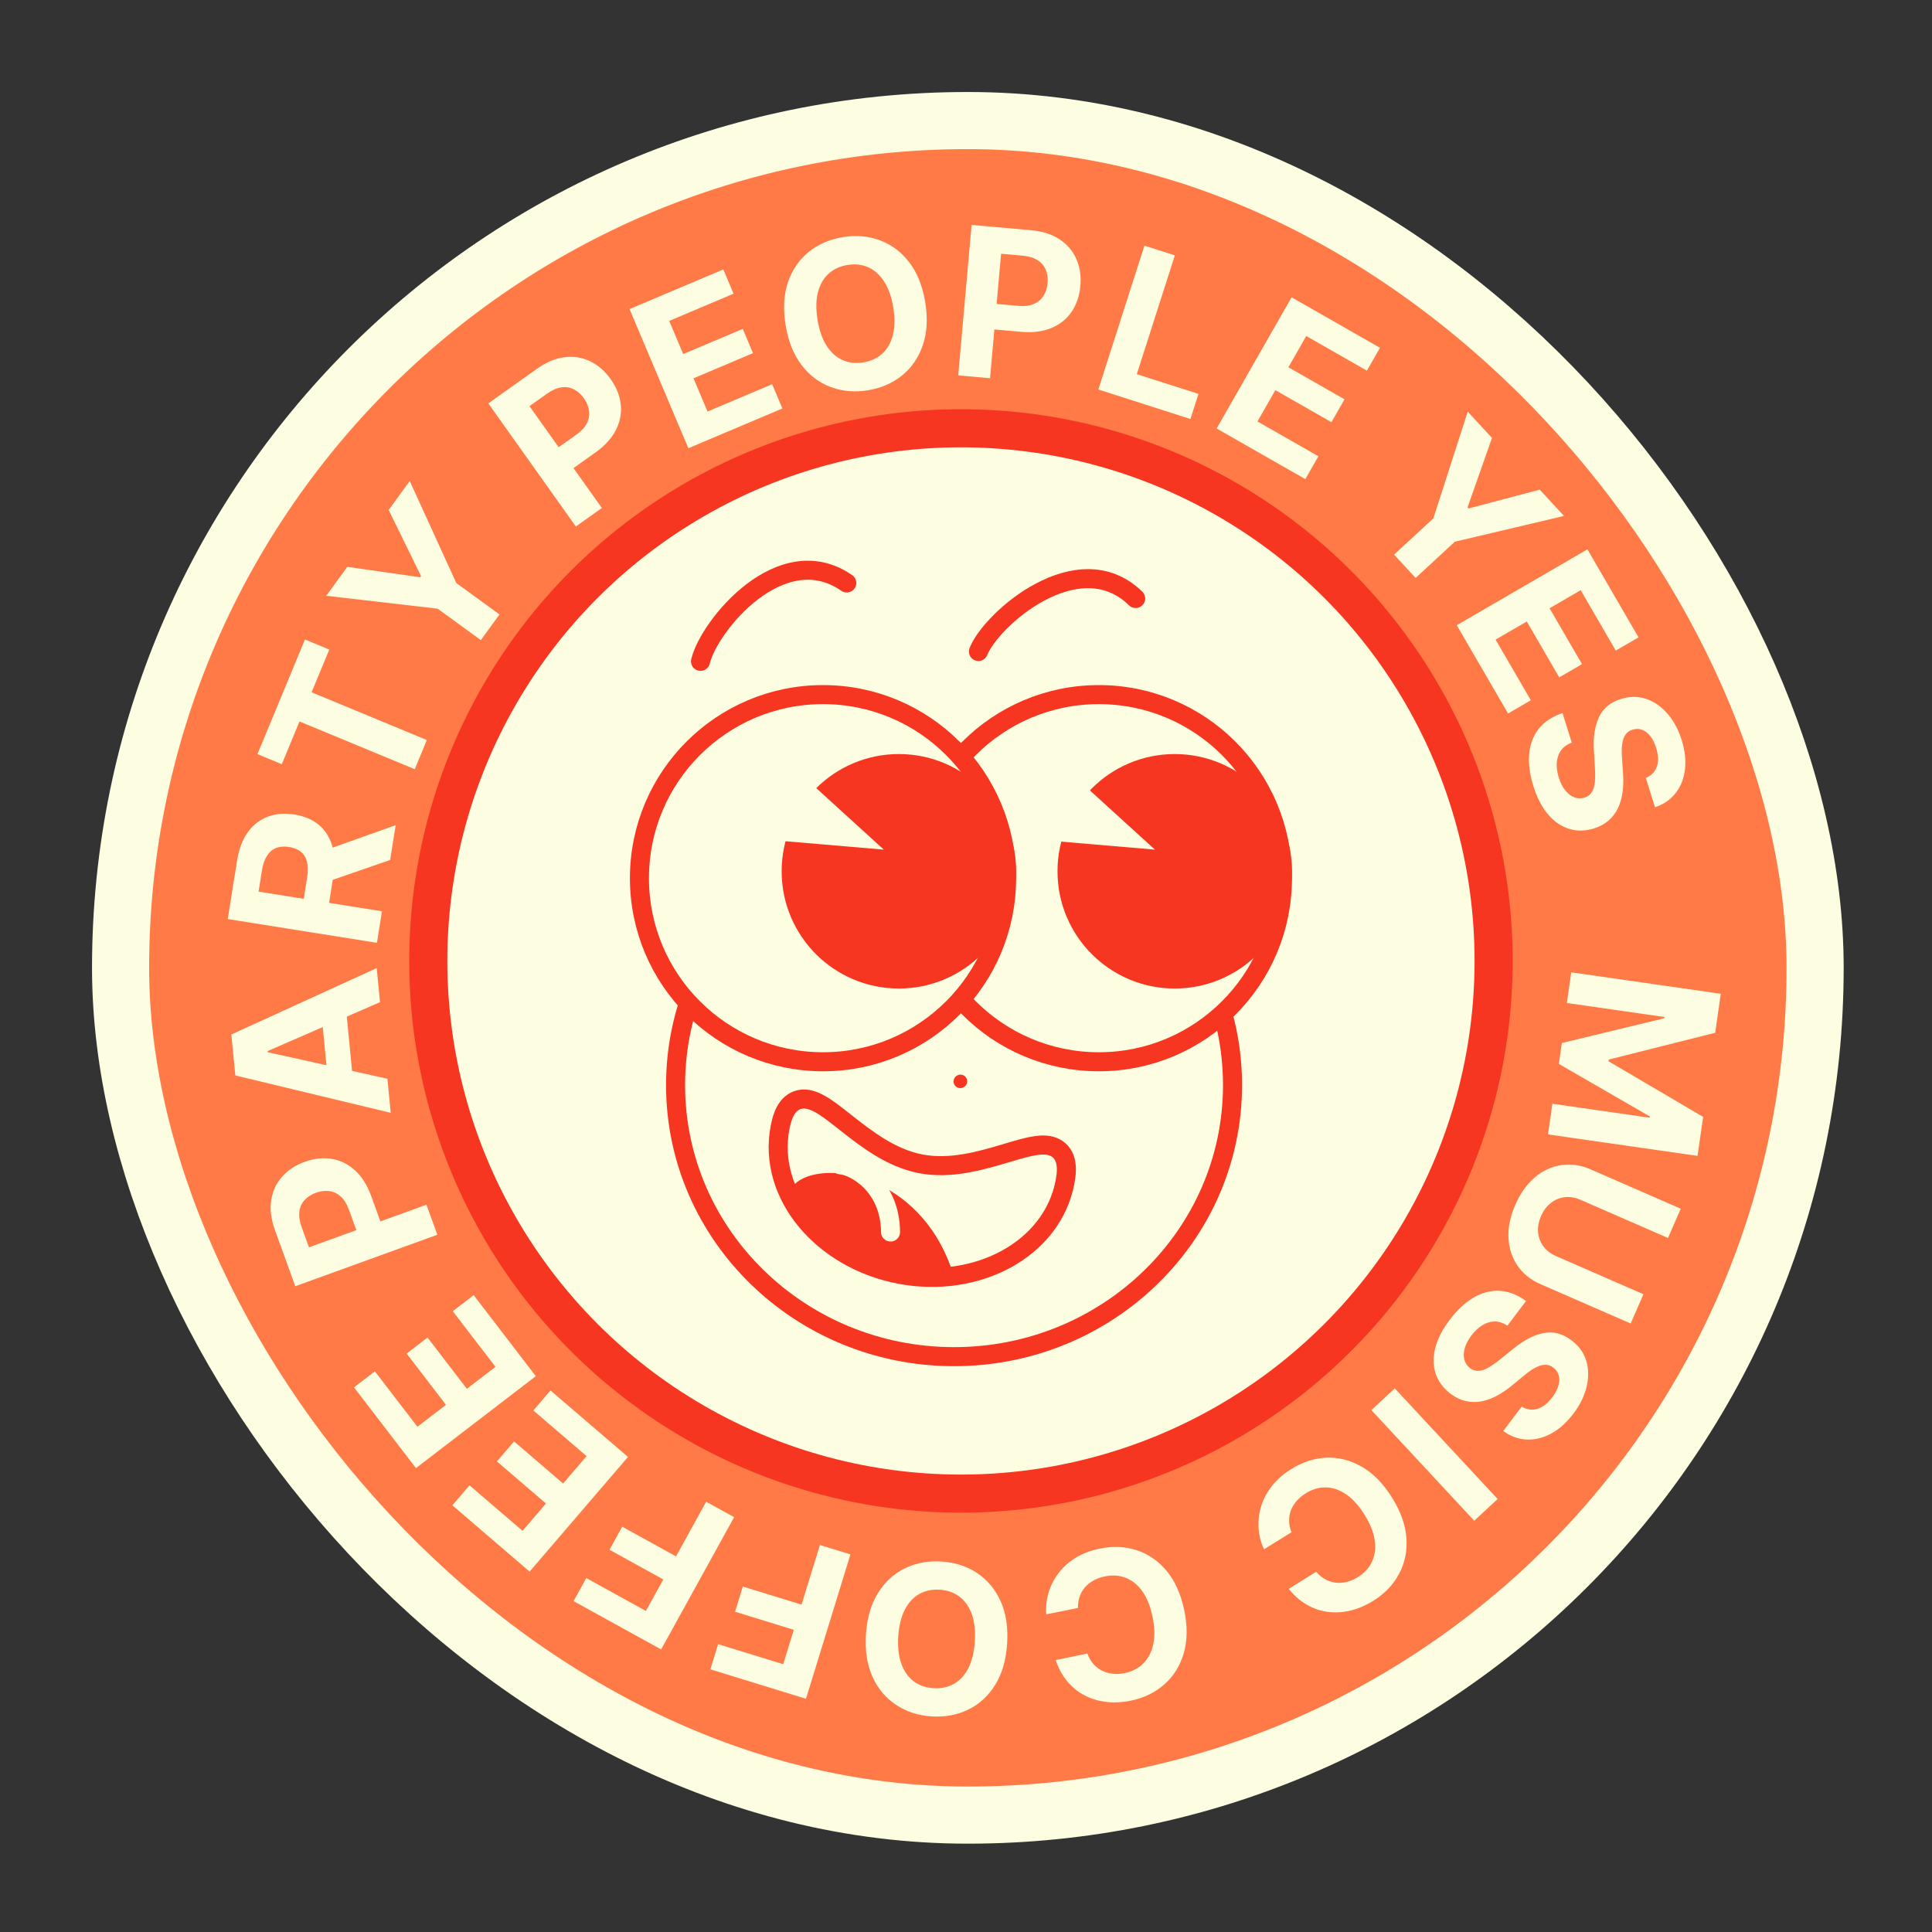<svg width="191" height="191" viewBox="0 0 191 191" fill="none" xmlns="http://www.w3.org/2000/svg">
<rect x="0" y="0" width="191" height="191" fill="#333333" stroke="none"/>
<rect x="11.92" y="11.919" width="167.525" height="167.525" rx="83.762" fill="#FF7A47"/>
<rect x="11.92" y="11.919" width="167.525" height="167.525" rx="83.762" stroke="#FDFDE2" stroke-width="5.647"/>
<circle cx="95.001" cy="95" r="52.66" fill="#FDFDE2" stroke="#F63621" stroke-width="3.765"/>
<path d="M121.849 107.272C121.849 122.123 109.5 134.121 94.319 134.121C79.137 134.121 66.788 122.123 66.788 107.272C66.788 92.421 79.137 80.423 94.319 80.423C109.5 80.423 121.849 92.421 121.849 107.272Z" fill="#FDFDE2" stroke="#F63621" stroke-width="1.882"/>
<circle cx="19.09" cy="19.09" r="18.149" transform="matrix(-1 0 0 1 127.726 67.729)" fill="#FDFDE2" stroke="#F63621" stroke-width="1.882"/>
<circle cx="11.59" cy="11.59" r="11.59" transform="matrix(-1 0 0 1 127.726 74.547)" fill="#F63621"/>
<path d="M114.178 83.996L105.784 76.352L101.688 82.929L114.178 83.996Z" fill="#FDFDE2"/>
<circle cx="19.09" cy="19.09" r="18.149" transform="matrix(-1 0 0 1 100.455 67.729)" fill="#FDFDE2" stroke="#F63621" stroke-width="1.882"/>
<circle cx="11.59" cy="11.59" r="11.59" transform="matrix(-1 0 0 1 100.455 74.547)" fill="#F63621"/>
<path d="M87.376 83.996L78.981 76.352L74.885 82.929L87.376 83.996Z" fill="#FDFDE2"/>
<path d="M105.287 116.866C104.007 123.547 96.546 127.439 88.939 125.982C81.331 124.525 75.837 118.151 77.116 111.47C77.27 110.669 77.498 109.985 77.869 109.487C78.283 108.933 78.859 108.636 79.528 108.651C80.112 108.665 80.674 108.916 81.156 109.195C81.655 109.484 82.187 109.875 82.729 110.293C82.987 110.493 83.252 110.702 83.524 110.916C85.6 112.552 88.06 114.49 91.031 115.059C94.001 115.628 97.003 114.736 99.538 113.983C99.869 113.884 100.192 113.788 100.506 113.698C101.164 113.509 101.803 113.343 102.373 113.259C102.925 113.177 103.539 113.152 104.087 113.355C104.715 113.588 105.14 114.077 105.32 114.745C105.481 115.345 105.44 116.065 105.287 116.866Z" fill="#FDFDE2" stroke="#F63621" stroke-width="1.882"/>
<path d="M78.52 117.101C81.116 114.505 90.817 115.939 94.098 125.539C94.098 125.539 90.852 126.837 85.011 124.241C79.169 121.645 78.52 117.101 78.52 117.101Z" fill="#F63621"/>
<path d="M88.04 121.797C88 117.129 84.424 115.228 83.063 115.153" stroke="#FDFDE2" stroke-width="1.882" stroke-linecap="round"/>
<path d="M83.712 57.634C77.222 53.129 70.082 61.885 69.254 65.38" stroke="#F63621" stroke-width="1.882" stroke-linecap="round"/>
<path d="M112.272 59.168C106.619 53.648 97.993 61.206 96.729 64.407" stroke="#F63621" stroke-width="1.882" stroke-linecap="round"/>
<path d="M94.298 107.105C94.406 107.456 94.782 107.65 95.139 107.539C95.496 107.428 95.699 107.054 95.592 106.703C95.484 106.352 95.108 106.158 94.751 106.269C94.394 106.38 94.191 106.754 94.298 107.105Z" fill="#F63621"/>
<path d="M170.119 98.246L169.566 102.101L159.049 104.747L159.024 104.92L168.373 110.417L167.82 114.272L153.036 112.15L153.471 109.119L163.093 110.499L163.111 110.377L154.11 105.18L154.406 103.116L164.541 100.665L164.559 100.543L154.9 99.157L155.335 96.125L170.119 98.246Z" fill="#FDFDE2"/>
<path d="M162.473 127.949L161.211 130.843L152.321 126.965C151.322 126.53 150.553 125.91 150.012 125.107C149.47 124.308 149.175 123.392 149.127 122.358C149.084 121.326 149.309 120.244 149.803 119.112C150.299 117.976 150.939 117.072 151.725 116.402C152.515 115.734 153.388 115.327 154.342 115.181C155.297 115.035 156.273 115.18 157.272 115.615L166.162 119.493L164.899 122.388L156.256 118.617C155.735 118.39 155.222 118.302 154.717 118.352C154.211 118.407 153.75 118.593 153.336 118.911C152.921 119.229 152.593 119.666 152.35 120.223C152.105 120.785 152.008 121.323 152.059 121.839C152.108 122.358 152.285 122.821 152.592 123.225C152.896 123.633 153.309 123.951 153.83 124.179L162.473 127.949Z" fill="#FDFDE2"/>
<path d="M150.438 139.055C150.942 139.363 151.458 139.439 151.985 139.282C152.511 139.126 153.003 138.745 153.46 138.14C153.771 137.729 153.975 137.338 154.073 136.966C154.174 136.598 154.181 136.262 154.094 135.959C154.004 135.659 153.831 135.412 153.575 135.219C153.367 135.05 153.147 134.954 152.915 134.931C152.68 134.911 152.438 134.945 152.19 135.031C151.945 135.121 151.694 135.248 151.436 135.412C151.181 135.58 150.927 135.771 150.672 135.987L149.607 136.864C149.098 137.296 148.582 137.656 148.06 137.944C147.538 138.232 147.015 138.427 146.492 138.532C145.968 138.636 145.448 138.63 144.933 138.514C144.414 138.402 143.905 138.161 143.405 137.79C142.679 137.235 142.187 136.571 141.931 135.798C141.675 135.032 141.66 134.192 141.887 133.279C142.115 132.372 142.596 131.434 143.328 130.465C144.055 129.503 144.836 128.776 145.67 128.285C146.501 127.798 147.357 127.573 148.236 127.611C149.117 127.655 149.994 127.991 150.865 128.619L149.023 131.057C148.603 130.782 148.183 130.645 147.763 130.644C147.344 130.65 146.938 130.773 146.544 131.012C146.151 131.257 145.791 131.597 145.462 132.032C145.14 132.458 144.922 132.876 144.809 133.284C144.692 133.695 144.679 134.072 144.768 134.414C144.857 134.755 145.045 135.035 145.332 135.252C145.6 135.454 145.885 135.544 146.188 135.523C146.487 135.506 146.815 135.394 147.172 135.188C147.526 134.986 147.919 134.708 148.352 134.352L149.658 133.301C150.662 132.481 151.643 131.977 152.603 131.788C153.562 131.599 154.48 131.839 155.358 132.508C156.082 133.049 156.568 133.718 156.814 134.513C157.057 135.312 157.072 136.167 156.858 137.079C156.645 137.99 156.21 138.88 155.553 139.749C154.885 140.633 154.15 141.291 153.35 141.722C152.546 142.156 151.735 142.354 150.918 142.315C150.1 142.276 149.332 141.994 148.613 141.469L150.438 139.055Z" fill="#FDFDE2"/>
<path d="M145.745 150.342L135.575 139.405L137.887 137.255L148.057 148.192L145.745 150.342Z" fill="#FDFDE2"/>
<path d="M127.409 157.078L130.117 155.383C130.385 155.703 130.681 155.951 131.004 156.127C131.329 156.308 131.672 156.42 132.032 156.464C132.392 156.508 132.761 156.484 133.139 156.391C133.513 156.3 133.881 156.142 134.243 155.915C134.899 155.504 135.367 154.984 135.65 154.354C135.935 153.729 136.018 153.023 135.899 152.237C135.782 151.455 135.449 150.626 134.9 149.748C134.335 148.845 133.726 148.171 133.074 147.725C132.418 147.281 131.748 147.055 131.066 147.046C130.384 147.037 129.723 147.233 129.084 147.632C128.726 147.857 128.424 148.112 128.178 148.398C127.929 148.686 127.741 148.995 127.615 149.326C127.493 149.661 127.435 150.01 127.444 150.372C127.448 150.736 127.525 151.106 127.675 151.483L124.96 153.165C124.666 152.541 124.49 151.87 124.433 151.155C124.373 150.447 124.446 149.733 124.65 149.015C124.853 148.303 125.2 147.621 125.692 146.968C126.183 146.323 126.834 145.746 127.646 145.238C128.775 144.531 129.944 144.155 131.154 144.108C132.36 144.065 133.524 144.366 134.645 145.012C135.762 145.66 136.752 146.673 137.613 148.049C138.478 149.43 138.953 150.767 139.04 152.06C139.127 153.353 138.884 154.532 138.311 155.596C137.741 156.664 136.9 157.547 135.787 158.243C135.054 158.702 134.309 159.025 133.554 159.211C132.794 159.4 132.048 159.448 131.314 159.357C130.582 159.27 129.886 159.038 129.225 158.66C128.56 158.285 127.955 157.758 127.409 157.078Z" fill="#FDFDE2"/>
<path d="M104.37 164.116L107.498 163.47C107.639 163.863 107.83 164.198 108.071 164.476C108.313 164.759 108.595 164.983 108.917 165.15C109.24 165.317 109.594 165.422 109.981 165.466C110.362 165.512 110.763 165.491 111.182 165.405C111.939 165.248 112.559 164.924 113.043 164.432C113.528 163.944 113.852 163.311 114.014 162.533C114.177 161.76 114.153 160.866 113.944 159.852C113.728 158.809 113.393 157.965 112.937 157.32C112.476 156.675 111.927 156.23 111.29 155.984C110.654 155.739 109.967 155.692 109.229 155.845C108.814 155.93 108.442 156.064 108.113 156.246C107.778 156.43 107.495 156.655 107.262 156.921C107.03 157.192 106.855 157.499 106.737 157.841C106.614 158.184 106.558 158.558 106.567 158.964L103.436 159.596C103.378 158.908 103.447 158.218 103.642 157.528C103.833 156.843 104.149 156.199 104.59 155.597C105.028 155 105.591 154.481 106.28 154.041C106.964 153.607 107.776 153.293 108.714 153.099C110.018 152.829 111.246 152.884 112.396 153.261C113.542 153.64 114.528 154.328 115.354 155.324C116.175 156.32 116.75 157.614 117.079 159.204C117.409 160.799 117.389 162.218 117.02 163.461C116.652 164.704 116.013 165.724 115.106 166.522C114.2 167.325 113.104 167.859 111.818 168.125C110.971 168.3 110.161 168.343 109.388 168.255C108.61 168.167 107.893 167.953 107.237 167.612C106.582 167.276 106.01 166.816 105.522 166.231C105.029 165.648 104.645 164.943 104.37 164.116Z" fill="#FDFDE2"/>
<path d="M85.607 161.598C85.708 159.973 86.101 158.609 86.788 157.506C87.47 156.404 88.358 155.584 89.453 155.048C90.543 154.516 91.746 154.291 93.061 154.372C94.385 154.454 95.556 154.829 96.571 155.495C97.587 156.162 98.365 157.085 98.906 158.263C99.447 159.441 99.668 160.84 99.567 162.461C99.467 164.087 99.076 165.451 98.394 166.553C97.712 167.656 96.826 168.473 95.736 169.005C94.646 169.541 93.439 169.769 92.114 169.687C90.799 169.605 89.634 169.231 88.618 168.565C87.597 167.902 86.816 166.982 86.275 165.804C85.729 164.626 85.507 163.224 85.607 161.598ZM88.802 161.796C88.737 162.849 88.84 163.746 89.111 164.489C89.377 165.231 89.782 165.807 90.327 166.215C90.871 166.624 91.525 166.852 92.286 166.899C93.048 166.946 93.725 166.8 94.315 166.462C94.906 166.123 95.382 165.602 95.742 164.899C96.097 164.195 96.307 163.317 96.372 162.264C96.437 161.211 96.337 160.313 96.071 159.571C95.8 158.828 95.393 158.253 94.848 157.844C94.303 157.435 93.65 157.207 92.888 157.16C92.126 157.113 91.45 157.259 90.859 157.597C90.269 157.936 89.795 158.457 89.44 159.161C89.08 159.864 88.868 160.743 88.802 161.796Z" fill="#FDFDE2"/>
<path d="M84.075 153.67L79.68 167.944L70.229 165.033L70.995 162.545L77.428 164.526L78.475 161.125L72.67 159.337L73.436 156.849L79.242 158.637L81.057 152.741L84.075 153.67Z" fill="#FDFDE2"/>
<path d="M72.576 149.989L65.362 163.066L56.704 158.29L57.961 156.01L63.855 159.261L65.574 156.145L60.255 153.211L61.512 150.931L66.831 153.865L69.811 148.463L72.576 149.989Z" fill="#FDFDE2"/>
<path d="M62.083 144.035L52.358 155.371L44.72 148.818L46.415 146.842L51.657 151.339L53.974 148.638L49.125 144.478L50.82 142.502L55.669 146.662L57.991 143.955L52.727 139.44L54.422 137.464L62.083 144.035Z" fill="#FDFDE2"/>
<path d="M52.971 136.049L41.122 145.14L34.996 137.155L37.061 135.571L41.265 141.05L44.089 138.884L40.2 133.815L42.265 132.23L46.154 137.299L48.983 135.128L44.762 129.626L46.827 128.041L52.971 136.049Z" fill="#FDFDE2"/>
<path d="M43.235 122.069L29.193 127.158L27.186 121.618C26.8 120.553 26.674 119.572 26.809 118.675C26.94 117.78 27.293 117.006 27.868 116.352C28.437 115.696 29.188 115.199 30.12 114.861C31.052 114.523 31.948 114.426 32.807 114.57C33.666 114.714 34.432 115.095 35.106 115.715C35.779 116.329 36.311 117.176 36.702 118.255L37.981 121.786L35.602 122.648L34.497 119.597C34.29 119.025 34.021 118.59 33.69 118.291C33.353 117.989 32.975 117.811 32.557 117.755C32.133 117.697 31.69 117.752 31.228 117.919C30.762 118.088 30.389 118.329 30.11 118.643C29.824 118.953 29.653 119.33 29.597 119.775C29.536 120.221 29.61 120.732 29.819 121.308L30.544 123.31L42.159 119.1L43.235 122.069Z" fill="#FDFDE2"/>
<path d="M38.3 106.646L38.626 110.014L23.264 106.32L22.872 102.27L37.243 95.708L37.568 99.076L26.46 103.908L26.471 104.024L38.3 106.646ZM32.477 107.422L31.708 99.466L34.162 99.229L34.931 107.185L32.477 107.422Z" fill="#FDFDE2"/>
<path d="M37.266 93.208L22.517 90.86L23.443 85.041C23.62 83.927 23.971 83.008 24.495 82.284C25.014 81.555 25.67 81.041 26.46 80.744C27.247 80.441 28.128 80.367 29.102 80.522C30.082 80.678 30.891 81.023 31.529 81.558C32.163 82.092 32.603 82.79 32.85 83.651C33.098 84.508 33.132 85.503 32.951 86.636L32.331 90.532L29.825 90.133L30.365 86.741C30.459 86.146 30.456 85.638 30.356 85.218C30.255 84.799 30.057 84.467 29.761 84.223C29.466 83.974 29.076 83.811 28.591 83.734C28.101 83.656 27.673 83.689 27.305 83.832C26.939 83.97 26.637 84.225 26.401 84.596C26.161 84.962 25.993 85.444 25.897 86.045L25.562 88.147L37.762 90.09L37.266 93.208ZM31.822 84.174L39.117 81.577L38.569 85.019L31.286 87.537L31.822 84.174Z" fill="#FDFDE2"/>
<path d="M27.859 75.549L25.454 74.553L30.148 63.221L32.553 64.217L30.803 68.441L42.197 73.16L41.002 76.044L29.609 71.325L27.859 75.549Z" fill="#FDFDE2"/>
<path d="M32.253 58.9L34.334 56.04L41.539 57.07L41.625 56.952L38.426 50.414L40.507 47.554L45.111 57.639L49.38 60.745L47.536 63.281L43.266 60.175L32.253 58.9Z" fill="#FDFDE2"/>
<path d="M56.928 52.05L48.275 39.877L53.078 36.464C54.001 35.807 54.913 35.424 55.813 35.315C56.711 35.202 57.551 35.335 58.334 35.715C59.119 36.088 59.798 36.679 60.373 37.487C60.947 38.296 61.28 39.133 61.37 39.999C61.461 40.865 61.298 41.706 60.882 42.521C60.469 43.333 59.795 44.072 58.86 44.736L55.798 46.912L54.332 44.85L56.977 42.97C57.473 42.617 57.82 42.242 58.02 41.844C58.221 41.438 58.292 41.027 58.234 40.609C58.177 40.184 58.006 39.772 57.722 39.372C57.434 38.968 57.102 38.673 56.726 38.487C56.35 38.294 55.941 38.231 55.498 38.295C55.052 38.356 54.579 38.563 54.08 38.918L52.344 40.152L59.501 50.221L56.928 52.05Z" fill="#FDFDE2"/>
<path d="M68.054 44.312L62.236 30.557L71.504 26.637L72.519 29.035L66.158 31.725L67.545 35.002L73.428 32.514L74.442 34.912L68.559 37.4L69.948 40.685L76.335 37.983L77.349 40.381L68.054 44.312Z" fill="#FDFDE2"/>
<path d="M91.47 29.885C91.733 31.492 91.651 32.91 91.225 34.137C90.805 35.363 90.12 36.359 89.171 37.124C88.226 37.884 87.103 38.37 85.803 38.583C84.493 38.796 83.269 38.69 82.131 38.265C80.992 37.84 80.029 37.113 79.24 36.084C78.452 35.055 77.927 33.739 77.666 32.137C77.403 30.529 77.483 29.112 77.903 27.886C78.324 26.66 79.007 25.667 79.952 24.907C80.896 24.142 82.023 23.653 83.333 23.439C84.633 23.227 85.853 23.334 86.991 23.759C88.133 24.178 89.099 24.902 89.887 25.931C90.68 26.96 91.208 28.277 91.47 29.885ZM88.311 30.4C88.141 29.359 87.842 28.506 87.413 27.842C86.989 27.177 86.467 26.706 85.845 26.428C85.223 26.15 84.536 26.073 83.783 26.196C83.029 26.319 82.402 26.611 81.901 27.072C81.4 27.533 81.052 28.146 80.856 28.912C80.666 29.677 80.656 30.58 80.825 31.621C80.995 32.663 81.292 33.516 81.716 34.18C82.144 34.844 82.669 35.315 83.291 35.593C83.913 35.871 84.6 35.949 85.353 35.826C86.107 35.703 86.734 35.411 87.235 34.95C87.736 34.489 88.082 33.876 88.272 33.111C88.468 32.345 88.481 31.442 88.311 30.4Z" fill="#FDFDE2"/>
<path d="M94.73 37.112L96.053 22.236L101.922 22.758C103.05 22.858 103.992 23.159 104.748 23.661C105.504 24.158 106.057 24.805 106.406 25.602C106.76 26.395 106.893 27.285 106.805 28.273C106.717 29.261 106.427 30.114 105.934 30.831C105.44 31.549 104.77 32.083 103.924 32.432C103.083 32.782 102.091 32.906 100.948 32.804L97.207 32.471L97.431 29.951L100.664 30.238C101.269 30.292 101.777 30.232 102.188 30.059C102.604 29.881 102.925 29.615 103.152 29.259C103.384 28.899 103.522 28.474 103.566 27.985C103.61 27.491 103.549 27.052 103.383 26.666C103.222 26.276 102.952 25.961 102.573 25.723C102.195 25.479 101.701 25.33 101.09 25.276L98.969 25.087L97.875 37.392L94.73 37.112Z" fill="#FDFDE2"/>
<path d="M108.583 38.506L113.14 24.283L116.147 25.246L112.385 36.99L118.482 38.943L117.688 41.423L108.583 38.506Z" fill="#FDFDE2"/>
<path d="M120.28 42.362L127.687 29.392L136.426 34.383L135.135 36.643L129.138 33.219L127.373 36.309L132.92 39.477L131.629 41.738L126.082 38.57L124.314 41.667L130.336 45.106L129.045 47.367L120.28 42.362Z" fill="#FDFDE2"/>
<path d="M145.101 40.697L147.5 43.296L145.084 50.161L145.183 50.269L152.219 48.408L154.618 51.007L143.828 53.553L139.949 57.135L137.822 54.83L141.701 51.249L145.101 40.697Z" fill="#FDFDE2"/>
<path d="M144.019 61.809L156.934 54.308L161.988 63.01L159.737 64.317L156.268 58.346L153.191 60.133L156.4 65.657L154.148 66.965L150.94 61.441L147.856 63.232L151.34 69.229L149.088 70.537L144.019 61.809Z" fill="#FDFDE2"/>
<path d="M162.711 76.915C163.255 76.684 163.617 76.309 163.796 75.79C163.975 75.27 163.952 74.649 163.726 73.925C163.572 73.433 163.373 73.039 163.128 72.744C162.888 72.447 162.619 72.246 162.321 72.14C162.025 72.039 161.723 72.037 161.417 72.132C161.159 72.202 160.953 72.325 160.799 72.501C160.646 72.681 160.533 72.897 160.459 73.149C160.389 73.4 160.346 73.678 160.329 73.984C160.317 74.288 160.325 74.607 160.353 74.939L160.446 76.316C160.501 76.981 160.493 77.61 160.423 78.202C160.354 78.794 160.209 79.334 159.989 79.82C159.769 80.306 159.462 80.725 159.067 81.078C158.674 81.434 158.182 81.708 157.589 81.898C156.715 82.166 155.889 82.179 155.111 81.938C154.339 81.7 153.648 81.223 153.037 80.507C152.433 79.794 151.95 78.858 151.588 77.698C151.228 76.547 151.092 75.489 151.178 74.525C151.266 73.566 151.581 72.739 152.123 72.045C152.672 71.355 153.455 70.838 154.473 70.495L155.384 73.411C154.916 73.593 154.559 73.854 154.315 74.196C154.076 74.54 153.939 74.942 153.904 75.401C153.875 75.863 153.942 76.354 154.104 76.874C154.263 77.385 154.476 77.805 154.742 78.134C155.009 78.468 155.307 78.699 155.637 78.825C155.967 78.951 156.303 78.961 156.647 78.854C156.967 78.754 157.206 78.575 157.365 78.316C157.525 78.062 157.626 77.731 157.666 77.321C157.707 76.916 157.71 76.434 157.673 75.875L157.578 74.201C157.495 72.908 157.656 71.816 158.061 70.926C158.466 70.035 159.195 69.428 160.25 69.104C161.112 68.83 161.938 68.825 162.728 69.087C163.519 69.355 164.223 69.84 164.84 70.544C165.457 71.248 165.928 72.12 166.252 73.159C166.583 74.218 166.69 75.198 166.574 76.099C166.46 77.006 166.149 77.78 165.641 78.423C165.134 79.065 164.457 79.525 163.613 79.804L162.711 76.915Z" fill="#FDFDE2"/>
</svg>

